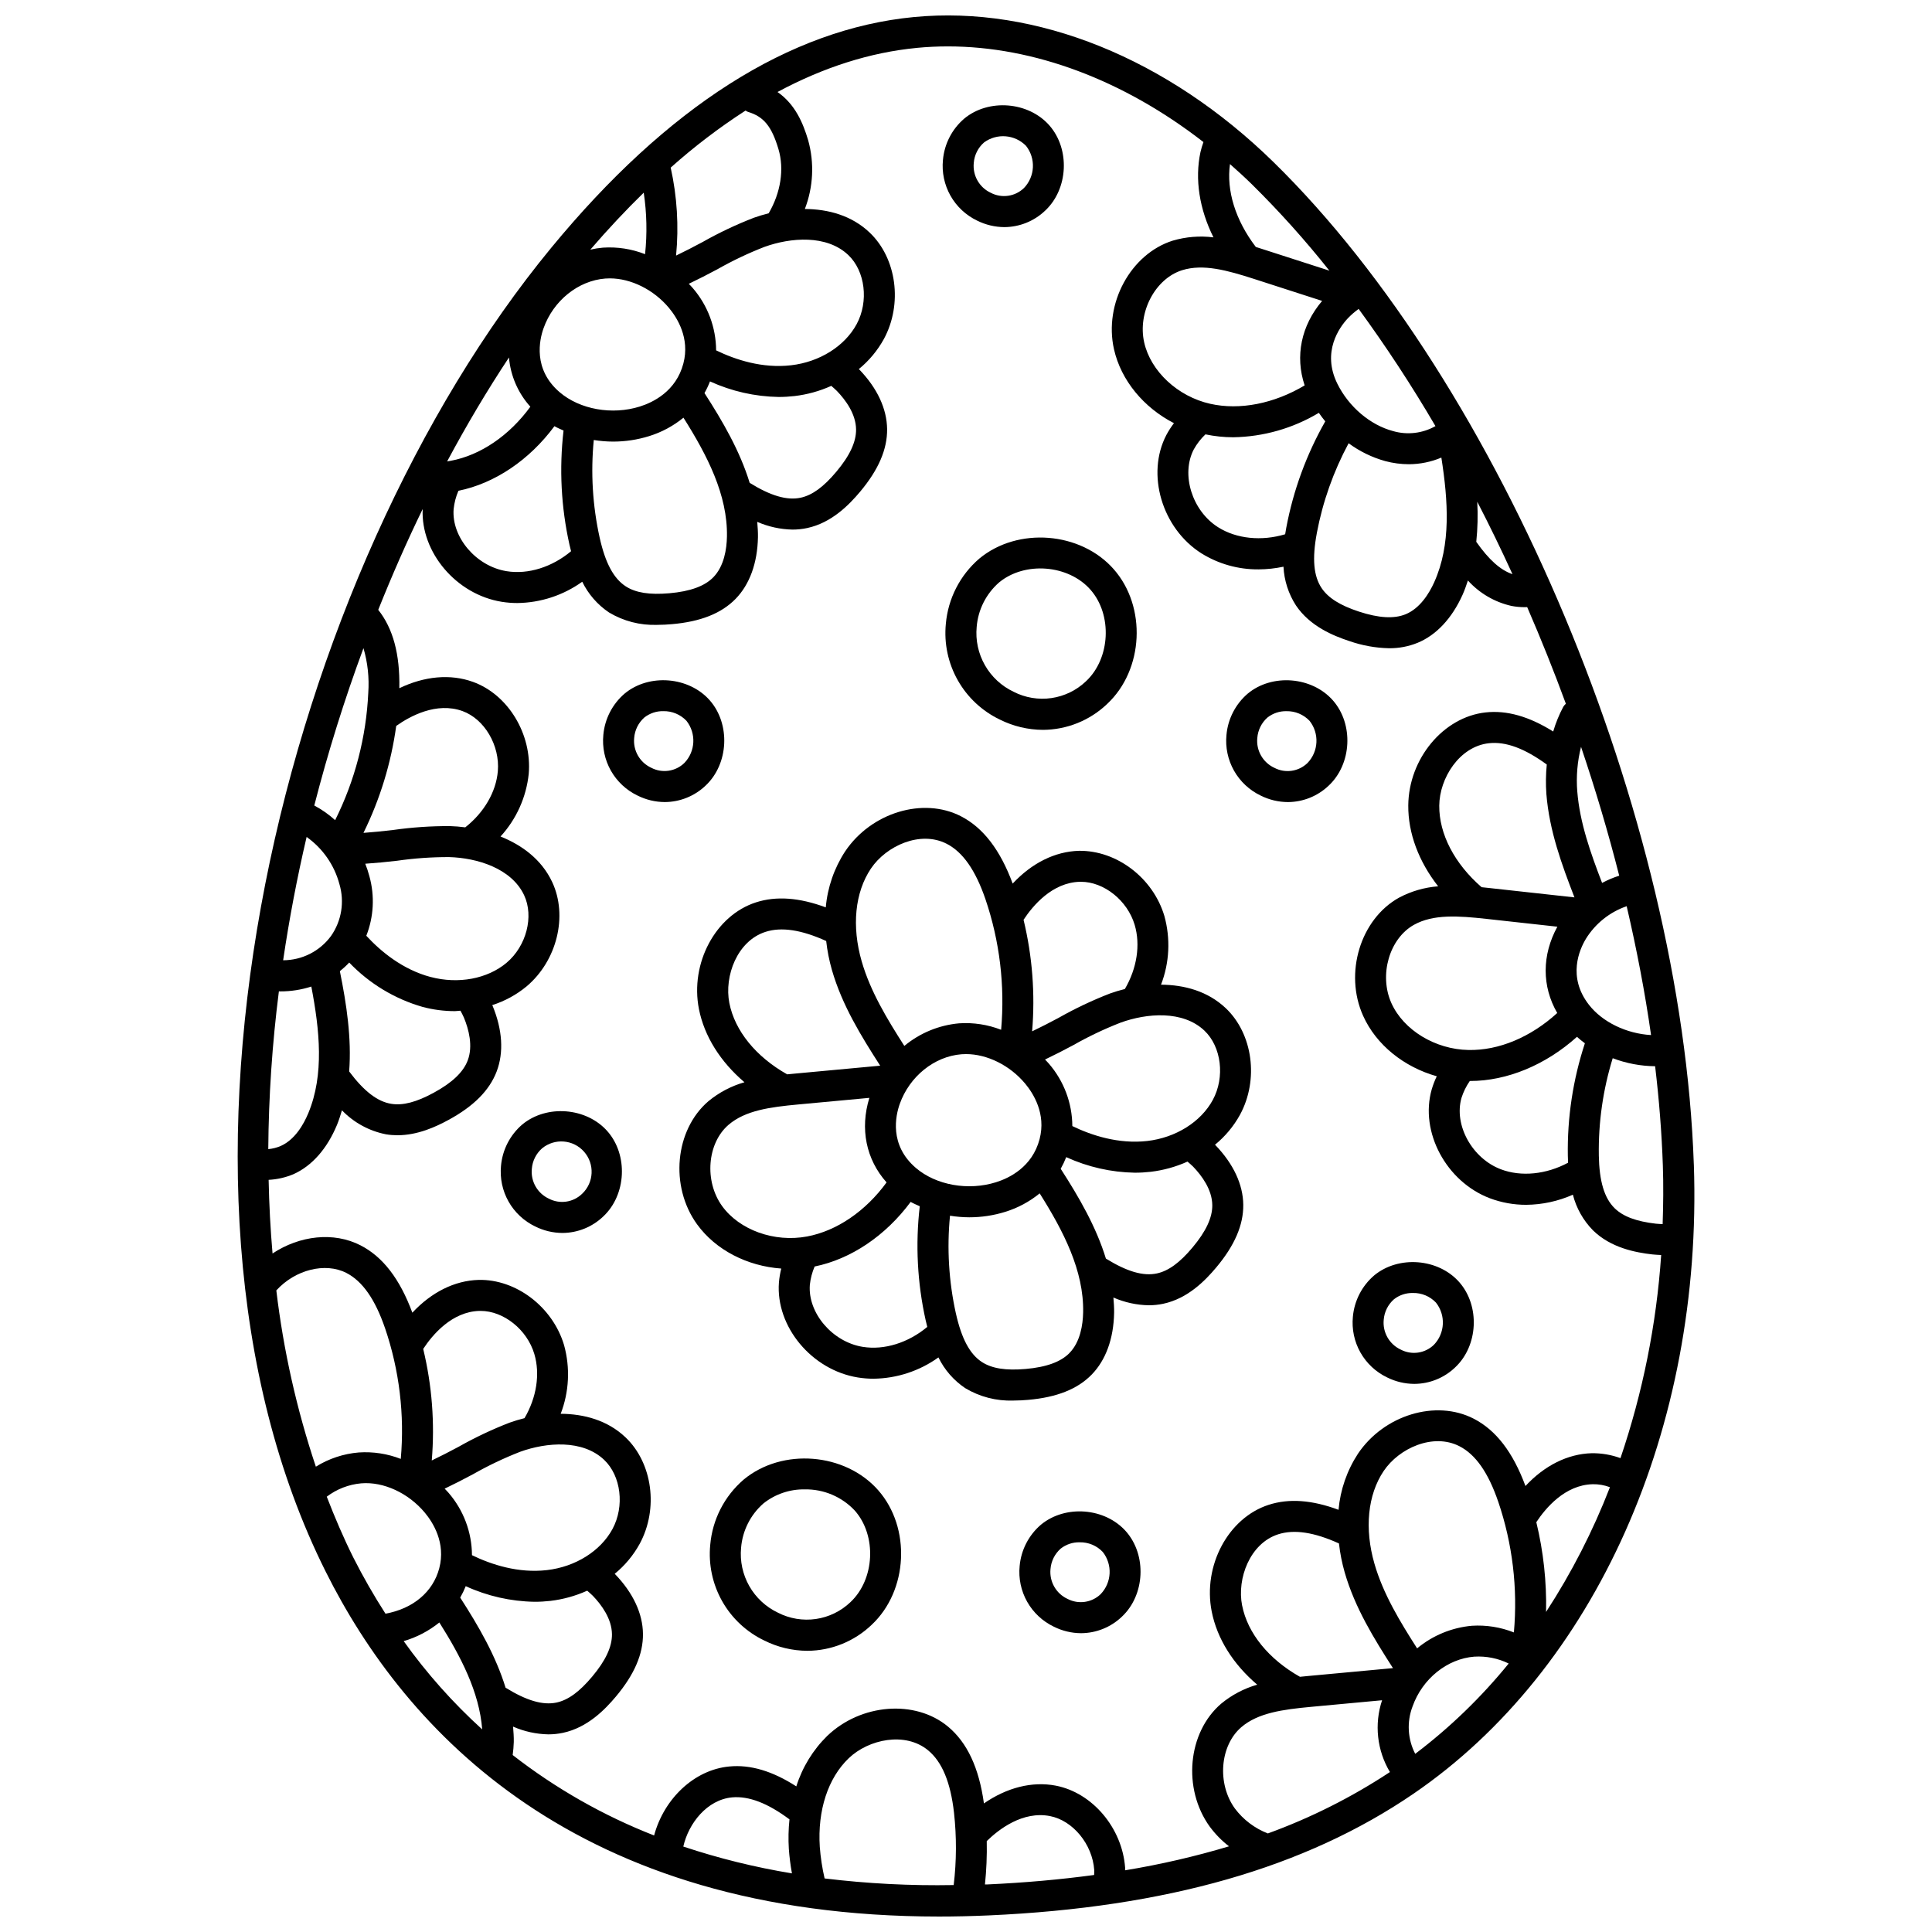 <?xml version="1.0" encoding="UTF-8"?>
<!-- Uploaded to: ICON Repo, www.svgrepo.com, Generator: ICON Repo Mixer Tools -->
<svg width="800px" height="800px" version="1.1" viewBox="144 144 512 512" xmlns="http://www.w3.org/2000/svg">
 <defs>
  <clipPath id="a">
   <path d="m206 148.09h388v503.81h-388z"/>
  </clipPath>
 </defs>
 <g clip-path="url(#a)">
  <path d="m592.88 452.58c-3.168-92.316-51.023-206.47-111.31-265.55-28.156-27.59-62.922-41.625-95.371-38.512-32.957 3.16-65.305 23.738-96.129 61.164-70.652 85.75-111.53 247.16-59.785 350.76 21.121 42.301 66.375 91.461 162.54 91.461 4.309 0 8.719-0.102 13.23-0.301 47.047-2.106 83.836-12.641 112.48-32.207 48.266-32.961 76.758-96.879 74.352-166.81zm-33.387-2.269c0.012 0.578 0.035 1.199 0.062 1.82-5.75 3.094-12.398 3.797-17.809 1.742-7.621-2.883-12.496-11.723-10.438-18.918 0.508-1.594 1.25-3.102 2.203-4.481h0.082c9.801 0 20.027-4.25 28.32-11.703 0.672 0.598 1.363 1.172 2.094 1.707h0.004c-3.16 9.621-4.688 19.707-4.519 29.832zm13.617-74.246c-1.566 0.504-3.086 1.145-4.539 1.918-3.027-7.867-5.918-15.961-6.574-24.234h-0.004c-0.312-3.969 0.023-7.965 1-11.824 3.828 11.312 7.219 22.727 10.117 34.141zm8.441 42.238c-6.484-0.371-12.855-3.391-16.473-8.035-5.769-7.41-2.481-14.684-0.797-17.469h-0.004c2.496-4.043 6.316-7.098 10.809-8.645 2.672 11.465 4.859 22.891 6.461 34.145zm-27.746-63.906c0.773 9.742 4.082 18.73 7.441 27.418l-22.453-2.469c-0.688-0.074-1.418-0.152-2.156-0.23-7.184-6.246-11.277-14.098-11.219-21.602 0.055-7.305 5.356-15.695 13.152-16.551 4.496-0.5 9.492 1.383 15.34 5.641v0.004c-0.254 2.59-0.289 5.195-0.105 7.789zm-15.91 33.113 18.824 2.074c-4.125 7.531-4.133 15.801-0.035 22.871-6.977 6.371-15.465 9.977-23.539 9.801-8.797-0.16-17.191-5.266-20.41-12.422-3.344-7.43-0.547-17.129 6.004-20.762 5.109-2.832 11.699-2.383 19.156-1.562zm33.496 36.926h-0.004c3.594 1.367 7.394 2.086 11.238 2.125 1.059 8.918 1.754 17.707 2.047 26.301 0.18 5.227 0.117 10.402-0.055 15.547-0.598-0.043-1.203-0.055-1.793-0.121-5.215-0.602-8.691-1.906-10.934-4.102-2.734-2.684-4.066-7.137-4.188-14.02h0.004c-0.137-8.719 1.105-17.402 3.68-25.73zm-47.301-126.15c-1.359 3.008-3.777 6.918-7.562 8.488-3.059 1.258-7.121 1.035-12.391-0.695-4.988-1.637-8.129-3.609-9.883-6.211-2.141-3.176-2.551-7.809-1.285-14.57l-0.004-0.004c1.57-8.328 4.418-16.363 8.434-23.828 2.922 2.156 6.211 3.758 9.711 4.731 2.043 0.547 4.152 0.824 6.269 0.828 2.953-0.012 5.875-0.609 8.598-1.758 1.793 11.445 2.59 23.094-1.891 33.02zm-39.203-14.5c-0.105 0.57-0.207 1.18-0.305 1.797-6.246 1.879-12.902 1.227-17.789-1.871-6.887-4.359-9.887-14.004-6.418-20.637v0.004c0.82-1.473 1.855-2.809 3.078-3.969 2.426 0.508 4.898 0.766 7.379 0.77 7.996-0.129 15.816-2.363 22.676-6.473 0.539 0.777 1.098 1.531 1.699 2.258-4.969 8.738-8.457 18.242-10.32 28.121zm-8.535-65.863 18.027 5.82c-5.555 6.547-7.223 14.645-4.633 22.395-8.113 4.84-17.211 6.637-25.031 4.871-8.582-1.926-15.777-8.613-17.496-16.273-1.785-7.945 2.91-16.887 10.055-19.129 5.582-1.746 11.941 0.016 19.078 2.316zm22.055 27.754c-4.16-8.414 0.527-14.883 2.738-17.273 0.887-0.938 1.863-1.785 2.914-2.535 7.305 10 14.098 20.363 20.352 31.055-3.402 1.926-7.438 2.406-11.199 1.328-6.094-1.613-11.77-6.43-14.805-12.574zm37.086 31.297c3.242 6.269 6.352 12.668 9.332 19.188-3.188-1.074-6.277-3.844-9.594-8.57h-0.004c0.367-3.527 0.453-7.074 0.262-10.617zm-39.191-61.246-17.43-5.621c-0.66-0.215-1.363-0.438-2.066-0.66-5.402-7.074-7.836-14.965-6.848-21.965 1.977 1.746 3.938 3.531 5.856 5.41v0.004c7.285 7.191 14.125 14.816 20.488 22.832zm-109.32-59.039c2.715-0.262 5.449-0.391 8.199-0.391 22.863 0 46.617 8.945 67.742 25.352h0.004c-0.316 0.875-0.582 1.762-0.793 2.664-1.539 7.211-0.273 15.113 3.445 22.59h-0.004c-3.609-0.457-7.273-0.16-10.766 0.863-11.168 3.516-18.316 16.684-15.594 28.77 1.859 8.281 7.894 15.492 15.895 19.609l-0.004 0.004c-0.75 0.984-1.422 2.031-2.008 3.125-5.422 10.379-1.164 24.75 9.305 31.379h0.004c4.539 2.816 9.789 4.289 15.137 4.238 2.215-0.012 4.426-0.25 6.59-0.711 0.184 3.656 1.324 7.199 3.312 10.273 3.715 5.512 9.848 8.023 14.129 9.43h0.004c3.387 1.188 6.945 1.832 10.535 1.906 2.586 0.027 5.156-0.457 7.551-1.43 4.965-2.051 9.086-6.441 11.914-12.695 0.57-1.258 1-2.543 1.434-3.824 3.055 3.371 7.074 5.723 11.512 6.731 1.168 0.227 2.356 0.34 3.543 0.336 0.215 0 0.434-0.012 0.652-0.016 3.652 8.406 7.07 16.938 10.25 25.602h0.004c-0.262 0.234-0.492 0.504-0.68 0.801-1.113 2.094-2.012 4.293-2.68 6.566-6.375-3.992-12.285-5.684-17.93-5.059-11.195 1.223-20.379 12.285-20.477 24.652-0.059 7.371 2.773 14.859 7.918 21.434v-0.004c-3.625 0.277-7.156 1.301-10.367 3.008-10.246 5.684-14.605 20.023-9.512 31.32 3.484 7.734 10.852 13.578 19.516 16.012h-0.004c-0.539 1.121-0.984 2.281-1.336 3.469-3.231 11.262 3.836 24.48 15.422 28.867 3.082 1.156 6.348 1.742 9.641 1.73 4.254-0.043 8.457-0.953 12.344-2.68 0.91 3.559 2.742 6.812 5.312 9.434 4.75 4.656 11.262 5.879 15.742 6.394 0.77 0.09 1.559 0.109 2.344 0.16v0.004c-1.246 18.332-4.875 36.426-10.785 53.824-2.441-0.895-5.023-1.336-7.621-1.305-6.394 0.176-12.52 3.277-17.562 8.691-3.301-8.93-7.793-14.805-13.727-17.848-10.02-5.152-23.777-0.969-30.668 9.301-2.906 4.453-4.672 9.555-5.141 14.852-7.012-2.606-13.109-3.062-18.5-1.324-10.723 3.445-17.5 16.125-15.113 28.266 1.426 7.231 5.707 13.996 12.07 19.406v-0.004c-3.5 1-6.754 2.715-9.562 5.035-8.891 7.621-10.277 22.539-3.023 32.59v-0.004c1.453 1.965 3.168 3.719 5.102 5.215-9.035 2.707-18.234 4.828-27.543 6.356-0.012-0.23 0.027-0.465 0.012-0.688-0.762-10.527-8.668-19.883-18.391-21.75-6.269-1.195-12.93 0.512-19.027 4.711-1.305-9.434-4.43-16.137-9.559-20.391-8.688-7.184-23.012-6.062-31.949 2.484v-0.004c-3.793 3.727-6.613 8.324-8.211 13.398-6.297-4.059-12.168-5.824-17.785-5.273-9.223 0.867-17.27 8.488-19.902 18.285v-0.004c-13.457-5.262-26.078-12.445-37.48-21.316 0.16-1.148 0.258-2.305 0.293-3.461 0.027-1.379-0.082-2.723-0.188-4.07h0.004c2.949 1.293 6.125 1.988 9.348 2.051 1.305 0 2.609-0.137 3.891-0.41 6.5-1.395 11.109-6.156 14.016-9.617 4.879-5.824 7.223-11.254 7.164-16.613-0.059-5.379-2.609-10.832-7.363-15.785-0.039-0.039-0.09-0.074-0.125-0.113h-0.008c2.703-2.207 4.953-4.91 6.633-7.965 5.035-9.289 3.406-21.426-3.785-28.234-4.769-4.516-10.977-6.18-17.156-6.219v0.004c2.242-5.816 2.555-12.199 0.895-18.203-3.012-10.121-12.719-17.508-22.645-17.281-6.394 0.176-12.516 3.277-17.562 8.688-3.309-8.934-7.801-14.801-13.723-17.844-7.121-3.66-16.129-2.613-23.328 2.152-0.559-6.441-0.902-12.945-1.035-19.512 2.269-0.113 4.5-0.625 6.594-1.504 4.906-2.211 8.883-6.723 11.52-13.055 0.531-1.277 0.922-2.574 1.316-3.871 3.156 3.277 7.246 5.504 11.715 6.371 0.984 0.16 1.98 0.238 2.981 0.238 5.387 0 10.219-2.25 13.578-4.078 6.668-3.629 10.836-7.832 12.738-12.848 1.906-5.031 1.527-11.043-1.09-17.379-0.027-0.062-0.062-0.117-0.09-0.176v-0.004c3.324-1.055 6.41-2.742 9.098-4.961 8.07-6.805 10.988-18.703 6.781-27.668-2.793-5.945-7.961-9.762-13.691-12.055h0.004c4.207-4.594 6.828-10.422 7.477-16.617 0.887-10.52-5.457-20.988-14.766-24.355-6.019-2.176-12.855-1.523-19.527 1.672 0.176-9.004-1.66-15.828-5.59-20.77 3.652-9.133 7.566-18.07 11.777-26.707-0.527 11.465 8.902 22.633 20.922 24.574 1.383 0.223 2.781 0.332 4.18 0.332 6.172-0.078 12.172-2.051 17.184-5.644 1.605 3.289 4.051 6.094 7.086 8.137 3.836 2.301 8.258 3.445 12.727 3.293 1.438 0 2.785-0.086 3.977-0.188 7.578-0.66 13.074-2.848 16.828-6.68 3.75-3.832 5.812-9.508 5.949-16.359 0.027-1.379-0.082-2.723-0.188-4.07l-0.004-0.004c2.953 1.293 6.129 1.988 9.348 2.051 1.309 0 2.613-0.137 3.891-0.41 6.496-1.395 11.105-6.156 14.016-9.617 4.883-5.824 7.223-11.254 7.164-16.617-0.066-5.379-2.609-10.832-7.356-15.762-0.043-0.043-0.098-0.082-0.141-0.125v-0.004c2.703-2.207 4.957-4.914 6.641-7.973 5.023-9.289 3.394-21.426-3.793-28.227-4.766-4.527-10.973-6.188-17.148-6.231l-0.004 0.004c2.238-5.816 2.551-12.195 0.887-18.195-1.379-4.644-3.461-9.559-8.133-12.809 12.234-6.566 24.57-10.504 36.949-11.691zm93.004 473.19h0.004c-3.473-1.344-6.5-3.633-8.734-6.609-4.769-6.609-3.969-16.672 1.707-21.551 4.441-3.801 10.988-4.688 18.457-5.383l18.844-1.75v0.004c-2.106 6.34-1.348 13.289 2.082 19.023-10.109 6.672-20.969 12.133-32.352 16.27zm-6.816-60.418c-1.41-7.168 2.094-16.457 9.562-18.855 4.254-1.363 9.539-0.551 16.102 2.422h0.004c0.293 2.598 0.801 5.164 1.52 7.676 2.707 9.379 7.758 17.527 12.793 25.367l-22.496 2.086c-0.688 0.062-1.418 0.137-2.156 0.211-8.285-4.672-13.871-11.539-15.32-18.898zm46.375 11.367c-4.543-7.098-9-14.445-11.297-22.406-2.691-9.301-1.805-18.262 2.434-24.582 4.07-6.066 13.129-10.156 20.094-6.57 4.281 2.191 7.637 6.996 10.262 14.676h0.004c3.789 11.137 5.203 22.945 4.152 34.664-3.531-1.402-7.328-2.004-11.117-1.766-5.336 0.477-10.402 2.566-14.523 5.988zm31.586-33.422c2.469-3.75 7.598-9.875 14.906-10.07l0.008-0.004c1.57-0.031 3.133 0.238 4.606 0.793-4.484 11.574-10.156 22.652-16.926 33.055 0.168-8-0.699-15.992-2.582-23.77zm-198.08 86.566c0.156 2.176 0.434 4.344 0.824 6.492-9.77-1.605-19.398-3.981-28.793-7.109 1.402-6.172 6.297-12.41 12.938-13.035 4.41-0.395 9.422 1.516 15.199 5.832-0.273 2.598-0.328 5.211-0.168 7.82zm-135.82-148c5.012-5.512 12.977-7.496 18.562-4.633 4.277 2.195 7.629 6.996 10.258 14.676h0.004c3.781 11.121 5.195 22.91 4.156 34.609-3.539-1.379-7.34-1.961-11.129-1.707-4.035 0.336-7.934 1.625-11.375 3.766-5.078-15.172-8.586-30.824-10.477-46.711zm65.773 33.852c-1.355 0.34-2.676 0.73-3.922 1.18h-0.004c-4.695 1.816-9.25 3.973-13.633 6.457-2.387 1.277-4.703 2.469-7.023 3.578v0.004c0.832-9.914 0.066-19.895-2.269-29.566 2.461-3.746 7.59-9.875 14.906-10.074h0.305c6.102 0 12.32 4.953 14.238 11.414 1.582 5.312 0.59 11.562-2.598 17.004zm-13.676 14.879h-0.004c4.031-2.293 8.227-4.293 12.547-5.977 6.996-2.519 16.496-3.281 22.223 2.137 4.508 4.266 5.477 12.32 2.215 18.352-3.164 5.844-9.824 10.012-17.375 10.879-7.594 0.875-14.711-1.461-19.852-3.953l-0.004-0.004c-0.031-6.074-2.234-11.938-6.211-16.531-0.324-0.387-0.688-0.727-1.027-1.098 2.559-1.223 5.062-2.508 7.488-3.809zm-1.906 29.648h-0.004c5.723 2.625 11.93 4.031 18.223 4.137 1.414 0.004 2.828-0.078 4.231-0.238 3.367-0.398 6.652-1.309 9.742-2.703 0.492 0.457 1.043 0.887 1.496 1.359 2.285 2.375 5.019 6.074 5.066 10.18 0.039 3.309-1.672 6.988-5.246 11.238-3.375 4.027-6.379 6.211-9.441 6.867-3.621 0.766-7.949-0.496-13.508-3.938-2.59-8.453-7.168-16.352-12.023-23.871 0.559-0.973 1.051-1.988 1.465-3.031zm-42.164-198.55c4.269 3.023 7.348 7.449 8.695 12.508 1.387 4.676 0.57 9.73-2.223 13.73-2.969 4.043-7.68 6.434-12.695 6.441 1.617-10.938 3.691-21.855 6.223-32.68zm15.066-50.031c1.121 3.836 1.551 7.844 1.273 11.832-0.543 11.738-3.535 23.234-8.781 33.75-1.672-1.52-3.531-2.824-5.527-3.883 3.621-14.117 7.973-28.035 13.035-41.699zm26.629 97.93c1.258 3.043 2.449 7.484 0.996 11.328-1.172 3.098-4.109 5.891-8.984 8.547-4.617 2.516-8.203 3.453-11.301 2.945-3.664-0.598-7.211-3.344-11.133-8.574 0.676-8.801-0.688-17.809-2.461-26.566l-0.004-0.004c0.879-0.703 1.711-1.469 2.481-2.289 5.332 5.57 12.043 9.629 19.453 11.758 2.793 0.742 5.668 1.117 8.555 1.117 0.5 0 0.984-0.098 1.477-0.117 0.305 0.617 0.656 1.211 0.922 1.848zm-8.844-10.789c-7.398-1.969-13.16-6.734-17.031-10.922v-0.004c1.969-5.016 2.262-10.535 0.828-15.73-0.301-1.141-0.668-2.262-1.105-3.359 2.816-0.195 5.609-0.457 8.336-0.781v0.004c4.59-0.664 9.223-0.992 13.859-0.984 7.426 0.203 16.555 2.965 19.902 10.102 2.641 5.621 0.598 13.48-4.641 17.898-5.082 4.281-12.805 5.719-20.148 3.769zm17.824-54.531c-0.473 5.523-3.68 10.977-8.633 14.875-1.387-0.18-2.754-0.297-4.082-0.332-5.035-0.02-10.062 0.324-15.047 1.031-2.688 0.32-5.281 0.578-7.848 0.766 4.391-8.922 7.324-18.492 8.68-28.344 3.66-2.594 10.664-6.422 17.559-3.938 5.828 2.109 9.949 9.109 9.371 15.934zm-57.598 58.352-0.004-0.004c2.777 0.004 5.535-0.43 8.176-1.281 2.203 11.531 3.445 23.328-0.789 33.523-1.262 3.051-3.559 7.031-7.301 8.715-1.055 0.457-2.176 0.742-3.32 0.844 0.102-13.98 1.043-27.949 2.812-41.82 0.137-0.004 0.285 0.02 0.422 0.02zm123.24-233.43c0.211 0.145 0.438 0.262 0.676 0.359 4.144 1.238 6.254 3.82 8.051 9.863 1.582 5.312 0.59 11.562-2.594 17-1.359 0.344-2.68 0.734-3.926 1.18l-0.004 0.004c-4.695 1.816-9.254 3.977-13.637 6.461-2.371 1.27-4.672 2.453-6.973 3.559 0.754-7.797 0.273-15.664-1.426-23.309 6.207-5.547 12.84-10.598 19.832-15.117zm24.223 74.316c2.285 2.375 5.019 6.062 5.07 10.176 0.039 3.309-1.672 6.988-5.242 11.234-3.383 4.035-6.387 6.211-9.445 6.871-3.617 0.773-7.949-0.496-13.508-3.938-2.582-8.426-7.141-16.301-11.98-23.797v0.004c0.562-0.992 1.051-2.027 1.461-3.09 5.715 2.613 11.906 4.016 18.191 4.121 1.41 0 2.82-0.082 4.223-0.242 3.363-0.398 6.644-1.309 9.734-2.699 0.496 0.457 1.043 0.887 1.496 1.359zm-100.31 26.445c9.621-1.953 18.801-8.145 25.445-17.117 0.77 0.445 1.598 0.781 2.41 1.152h0.004c-1.172 10.09-0.645 20.301 1.562 30.211 0.125 0.562 0.273 1.164 0.43 1.77-5.004 4.191-11.359 6.227-17.094 5.289-8.047-1.297-14.602-8.98-14.027-16.441v0.004c0.176-1.68 0.602-3.32 1.27-4.867zm37.434 12.445c-1.879-8.496-2.406-17.238-1.562-25.902 1.684 0.273 3.387 0.414 5.094 0.422 3.242 0.004 6.469-0.484 9.566-1.449 3.32-1.027 6.414-2.688 9.105-4.887 6.269 9.93 11.738 20.461 11.523 31.508-0.062 3.297-0.742 7.844-3.609 10.781-2.312 2.367-6.129 3.754-11.66 4.238-5.231 0.453-8.895-0.121-11.531-1.82-3.223-2.082-5.422-6.176-6.926-12.891zm50.711-45.707c-7.598 0.879-14.711-1.457-19.848-3.949l-0.004-0.004c-0.031-6.074-2.234-11.938-6.207-16.531-0.324-0.395-0.688-0.734-1.035-1.105 2.559-1.223 5.062-2.504 7.484-3.805v0.004c4.031-2.293 8.227-4.293 12.551-5.977 6.988-2.516 16.492-3.285 22.219 2.137 4.504 4.262 5.481 12.32 2.219 18.352-3.168 5.844-9.828 10.012-17.379 10.879zm-32.363-15.219c2.191 2.625 5.598 8.023 3.836 14.738-1.941 7.398-8.07 10.332-11.547 11.418-7.352 2.305-15.879 0.781-21.23-3.785-7.137-6.094-5.375-13.887-4.285-16.949 2.598-7.332 9.184-12.629 16.375-13.188 0.395-0.031 0.789-0.043 1.188-0.043 5.59 0 11.625 2.977 15.664 7.809zm-36.719 26.203c-5.559 7.641-13.207 12.859-21.09 14.328-0.383 0.07-0.66 0.113-0.965 0.168 5.152-9.633 10.629-18.848 16.391-27.551l-0.004-0.004c0.414 4.856 2.402 9.441 5.668 13.059zm30.047-56.723v-0.004c0.812 5.398 0.93 10.875 0.355 16.301-3.551-1.395-7.363-1.984-11.168-1.73-1.121 0.098-2.234 0.273-3.336 0.527 4.691-5.441 9.406-10.473 14.148-15.098zm-84 345.58v-0.004c2.648-2.016 5.812-3.242 9.129-3.539 5.949-0.492 12.523 2.59 16.848 7.762 2.188 2.625 5.598 8.023 3.836 14.742-1.656 6.297-6.961 10.719-14.254 12.043v-0.004c-3.09-4.809-5.934-9.773-8.516-14.875-2.606-5.219-4.91-10.625-7.043-16.129zm20.379 38.277 0.004-0.004c3.445-1.004 6.656-2.688 9.453-4.941 5.664 8.973 10.602 18.441 11.355 28.332-7.75-7.035-14.727-14.875-20.809-23.391zm111.55 62.887h0.004c-0.637-2.754-1.066-5.551-1.277-8.371-0.625-9.668 2.172-18.227 7.676-23.488 5.273-5.047 14.992-7.094 21.031-2.09 3.707 3.062 5.949 8.469 6.863 16.539v0.004c0.703 6.367 0.676 12.797-0.086 19.16-11.43 0.211-22.859-0.375-34.207-1.754zm43.16 1.586c-0.227 0.012-0.441 0-0.664 0.012 0.398-3.82 0.559-7.656 0.477-11.496 3.203-3.129 9.516-8.016 16.738-6.633 6.09 1.172 11.25 7.441 11.746 14.27 0.031 0.438-0.023 0.895-0.027 1.344-8.965 1.211-18.363 2.055-28.266 2.504zm113.36-34.598 0.004-0.004c-2.016-3.898-2.273-8.473-0.703-12.574 2.602-7.328 9.18-12.625 16.375-13.188v0.004c3.141-0.191 6.273 0.434 9.098 1.82-7.269 8.941-15.586 16.98-24.773 23.938z"/>
 </g>
 <path d="m367.98 369.61c-2.91 4.453-4.676 9.555-5.141 14.852-7.019-2.602-13.125-3.059-18.504-1.324-10.715 3.445-17.496 16.125-15.113 28.262 1.426 7.231 5.707 13.996 12.066 19.406h-0.004c-3.496 1-6.75 2.715-9.555 5.031-8.891 7.625-10.277 22.551-3.019 32.594 4.973 6.875 13.363 11.109 22.332 11.75-0.305 1.207-0.512 2.438-0.617 3.68-0.898 11.676 8.68 23.207 20.906 25.18 1.387 0.223 2.785 0.336 4.188 0.332 6.168-0.078 12.164-2.047 17.176-5.644 1.605 3.289 4.047 6.094 7.086 8.137 3.84 2.305 8.262 3.449 12.738 3.297 1.434 0 2.777-0.086 3.969-0.188 7.57-0.66 13.066-2.848 16.812-6.684 3.746-3.836 5.816-9.504 5.953-16.359 0.027-1.379-0.082-2.727-0.188-4.074 2.953 1.293 6.129 1.992 9.352 2.051 1.305 0.004 2.606-0.133 3.883-0.406 6.504-1.395 11.109-6.156 14.016-9.617 4.883-5.824 7.223-11.258 7.164-16.617-0.059-5.375-2.606-10.824-7.363-15.777-0.043-0.043-0.09-0.078-0.133-0.117v-0.004c2.703-2.207 4.957-4.91 6.637-7.965 5.031-9.281 3.406-21.418-3.785-28.234-4.773-4.512-10.98-6.18-17.152-6.223v0.004c2.238-5.812 2.551-12.191 0.891-18.199-3.008-10.121-12.648-17.418-22.645-17.281-6.394 0.176-12.516 3.277-17.559 8.684-3.309-8.934-7.801-14.801-13.723-17.848-10.023-5.152-23.781-0.965-30.668 9.305zm-30.695 40.203c-1.406-7.168 2.098-16.457 9.566-18.855 4.238-1.367 9.527-0.559 16.098 2.418 0.289 2.598 0.797 5.164 1.516 7.676 2.707 9.379 7.758 17.527 12.793 25.367l-22.492 2.086c-0.688 0.062-1.422 0.137-2.16 0.207-8.289-4.672-13.871-11.539-15.32-18.898zm78.379 21.336c2.191 2.625 5.602 8.023 3.836 14.742-1.941 7.398-8.07 10.332-11.547 11.414-7.356 2.305-15.879 0.789-21.23-3.785-7.137-6.102-5.371-13.891-4.285-16.953 2.598-7.32 9.176-12.617 16.371-13.18 0.395-0.031 0.789-0.043 1.188-0.043 5.598-0.004 11.629 2.973 15.668 7.805zm-80.293 32.473c-4.773-6.602-3.969-16.668 1.707-21.543 4.449-3.809 10.988-4.691 18.453-5.383l18.859-1.75c-2.527 8.207-0.875 16.305 4.559 22.406-5.559 7.641-13.211 12.863-21.09 14.332-8.652 1.617-17.891-1.707-22.492-8.066zm37.273 37.312c-8.047-1.297-14.602-8.98-14.027-16.441 0.176-1.672 0.605-3.312 1.27-4.856 9.617-1.953 18.801-8.148 25.449-17.121 0.77 0.445 1.598 0.781 2.41 1.152-1.172 10.086-0.645 20.297 1.562 30.207 0.125 0.562 0.273 1.164 0.43 1.77-5.012 4.188-11.375 6.215-17.098 5.285zm54.793 1.617c-2.316 2.371-6.129 3.758-11.656 4.242-5.227 0.453-8.898-0.121-11.539-1.824-3.215-2.078-5.41-6.172-6.918-12.891h-0.004c-1.879-8.5-2.406-17.238-1.559-25.902 1.684 0.273 3.383 0.414 5.09 0.422 3.242 0.004 6.465-0.484 9.562-1.449 3.324-1.027 6.418-2.688 9.113-4.891 6.266 9.934 11.734 20.469 11.52 31.512-0.066 3.297-0.746 7.84-3.613 10.777zm32.766-49.363c2.285 2.375 5.019 6.074 5.066 10.176 0.039 3.312-1.672 6.988-5.246 11.242-3.375 4.027-6.379 6.211-9.441 6.867-3.629 0.777-7.949-0.5-13.508-3.938-2.582-8.426-7.141-16.297-11.977-23.793 0.559-0.992 1.047-2.023 1.461-3.09 5.715 2.617 11.906 4.019 18.191 4.125 1.41 0 2.82-0.082 4.219-0.242 3.363-0.402 6.648-1.312 9.734-2.703 0.496 0.449 1.035 0.871 1.5 1.352zm2.988-36.051c4.504 4.273 5.481 12.332 2.215 18.355-3.164 5.844-9.824 10.012-17.375 10.883-7.602 0.855-14.715-1.465-19.848-3.953h-0.004c-0.031-6.074-2.234-11.941-6.207-16.535-0.324-0.391-0.688-0.73-1.031-1.102 2.559-1.223 5.062-2.504 7.484-3.805 4.031-2.293 8.227-4.289 12.547-5.973 6.981-2.531 16.484-3.301 22.219 2.125zm-33.035-39.453h0.305c6.109 0 12.32 4.953 14.238 11.414 1.582 5.312 0.586 11.562-2.598 17-1.359 0.34-2.68 0.734-3.926 1.18h0.004c-4.695 1.82-9.254 3.977-13.633 6.461-2.387 1.277-4.703 2.469-7.023 3.578 0.832-9.91 0.066-19.895-2.269-29.562 2.457-3.746 7.586-9.871 14.902-10.07zm-35.266-10.066c4.277 2.191 7.629 6.996 10.262 14.672 3.781 11.121 5.195 22.91 4.156 34.613-3.539-1.379-7.34-1.965-11.129-1.711-5.336 0.477-10.402 2.562-14.523 5.988-4.543-7.094-9-14.445-11.297-22.402-2.691-9.312-1.801-18.273 2.438-24.59 4.074-6.062 13.125-10.16 20.094-6.57z"/>
 <path d="m403.54 292.02c-5.109 4.387-8.301 10.605-8.883 17.316-0.504 5.184 0.598 10.398 3.16 14.934 2.559 4.535 6.453 8.176 11.148 10.422 3.547 1.773 7.453 2.707 11.418 2.727 6.356-0.027 12.457-2.492 17.047-6.887 9.672-9.055 10.477-25.727 1.73-35.676-8.75-9.953-25.406-11.281-35.621-2.836zm28.27 32.512c-2.516 2.402-5.715 3.965-9.16 4.465-3.441 0.5-6.957-0.086-10.051-1.676-3.195-1.516-5.848-3.977-7.594-7.051-1.75-3.074-2.508-6.609-2.176-10.129 0.367-4.555 2.5-8.785 5.941-11.789 6.828-5.644 18.367-4.723 24.215 1.926 5.848 6.644 5.285 18.207-1.176 24.254z"/>
 <path d="m341.11 536.08c-5.117 4.383-8.309 10.602-8.891 17.316-0.504 5.184 0.602 10.398 3.16 14.934 2.562 4.535 6.457 8.172 11.156 10.422 3.543 1.773 7.449 2.707 11.414 2.727 6.356-0.027 12.457-2.492 17.047-6.887 9.672-9.055 10.48-25.73 1.73-35.672-8.754-9.945-25.395-11.285-35.617-2.84zm28.266 32.508c-2.516 2.402-5.715 3.961-9.156 4.461s-6.957-0.082-10.051-1.668c-3.195-1.516-5.848-3.977-7.598-7.051-1.746-3.074-2.508-6.613-2.176-10.133 0.367-4.559 2.5-8.789 5.945-11.789 3.106-2.461 6.965-3.769 10.922-3.707 5.027-0.09 9.855 1.961 13.285 5.637 5.852 6.641 5.289 18.199-1.172 24.25z"/>
 <path d="m511.58 509.02c2.246 1.125 4.719 1.715 7.231 1.723 4.031-0.016 7.906-1.578 10.816-4.367 6.125-5.731 6.633-16.289 1.094-22.59s-16.082-7.141-22.551-1.789h0.004c-3.242 2.773-5.269 6.707-5.648 10.957-0.32 3.281 0.375 6.586 1.996 9.461 1.621 2.871 4.082 5.18 7.059 6.606zm-0.879-15.262c0.16-2.094 1.133-4.043 2.707-5.43 1.426-1.121 3.195-1.711 5.008-1.672 2.312-0.055 4.539 0.871 6.133 2.551 2.629 3.336 2.398 8.098-0.539 11.168-2.344 2.289-5.898 2.809-8.801 1.281-3.027-1.41-4.836-4.574-4.508-7.898z"/>
 <path d="m282.42 441.99c-3.246 2.777-5.273 6.711-5.648 10.965-0.32 3.281 0.375 6.582 1.992 9.457 1.621 2.875 4.086 5.18 7.059 6.606 2.246 1.125 4.719 1.715 7.231 1.727 4.031-0.016 7.902-1.582 10.816-4.371 6.125-5.734 6.637-16.293 1.094-22.59-5.543-6.297-16.074-7.137-22.543-1.793zm15.836 18.387h-0.004c-2.348 2.281-5.894 2.797-8.797 1.281-3.027-1.406-4.84-4.57-4.516-7.894 0.16-2.098 1.133-4.047 2.711-5.438 3.348-2.758 8.277-2.359 11.137 0.895 2.863 3.258 2.625 8.195-0.535 11.16z"/>
 <path d="m419.86 548.06c-3.242 2.773-5.269 6.707-5.644 10.961-0.324 3.281 0.371 6.586 1.992 9.461 1.621 2.871 4.086 5.18 7.059 6.602 2.246 1.125 4.719 1.719 7.227 1.73 4.035-0.02 7.906-1.586 10.82-4.379 6.125-5.734 6.633-16.289 1.094-22.586-5.539-6.293-16.066-7.144-22.547-1.789zm15.844 18.387c-2.348 2.277-5.894 2.793-8.797 1.277-3.027-1.402-4.84-4.57-4.516-7.894 0.16-2.094 1.133-4.043 2.707-5.434 1.426-1.117 3.191-1.707 5.004-1.672 2.316-0.051 4.547 0.875 6.141 2.559 2.625 3.336 2.391 8.094-0.543 11.164z"/>
 <path d="m402.94 202.46c2.246 1.121 4.719 1.715 7.231 1.727 4.031-0.02 7.902-1.586 10.816-4.375 6.125-5.731 6.637-16.289 1.094-22.59s-16.078-7.144-22.547-1.793v0.004c-3.242 2.773-5.269 6.707-5.644 10.961-0.324 3.281 0.371 6.586 1.992 9.461 1.621 2.875 4.086 5.18 7.059 6.606zm-0.887-15.266h0.004c0.16-2.098 1.133-4.047 2.711-5.434 3.414-2.519 8.164-2.141 11.141 0.887 2.629 3.34 2.398 8.102-0.539 11.172-2.352 2.277-5.898 2.793-8.797 1.277-3.031-1.406-4.844-4.578-4.516-7.902z"/>
 <path d="m332.09 329.59c-5.543-6.297-16.082-7.148-22.551-1.789h0.004c-3.246 2.773-5.277 6.707-5.652 10.961-0.32 3.281 0.375 6.586 1.992 9.457 1.621 2.875 4.086 5.18 7.059 6.606 2.246 1.125 4.723 1.719 7.234 1.73 4.035-0.016 7.906-1.582 10.824-4.371 6.121-5.738 6.633-16.293 1.09-22.594zm-6.711 16.594v-0.004c-2.344 2.293-5.902 2.809-8.801 1.281-3.027-1.402-4.84-4.566-4.516-7.891 0.16-2.094 1.133-4.043 2.707-5.434 1.43-1.117 3.195-1.707 5.008-1.672 2.316-0.051 4.547 0.879 6.144 2.559 2.625 3.336 2.394 8.094-0.543 11.156z"/>
 <path d="m478.08 354.83c2.246 1.125 4.719 1.719 7.231 1.73 4.031-0.02 7.902-1.582 10.816-4.371 6.125-5.734 6.637-16.293 1.094-22.59-5.543-6.297-16.078-7.152-22.547-1.793-3.242 2.773-5.273 6.707-5.648 10.961-0.324 3.281 0.375 6.586 1.992 9.461 1.621 2.871 4.086 5.18 7.062 6.602zm-0.887-15.254 0.004 0.004c0.16-2.098 1.129-4.047 2.707-5.438 1.426-1.117 3.191-1.707 5.004-1.672 2.316-0.051 4.547 0.879 6.141 2.559 2.633 3.34 2.398 8.105-0.543 11.172-2.348 2.281-5.894 2.797-8.793 1.277-3.035-1.406-4.848-4.582-4.516-7.91z"/>
</svg>